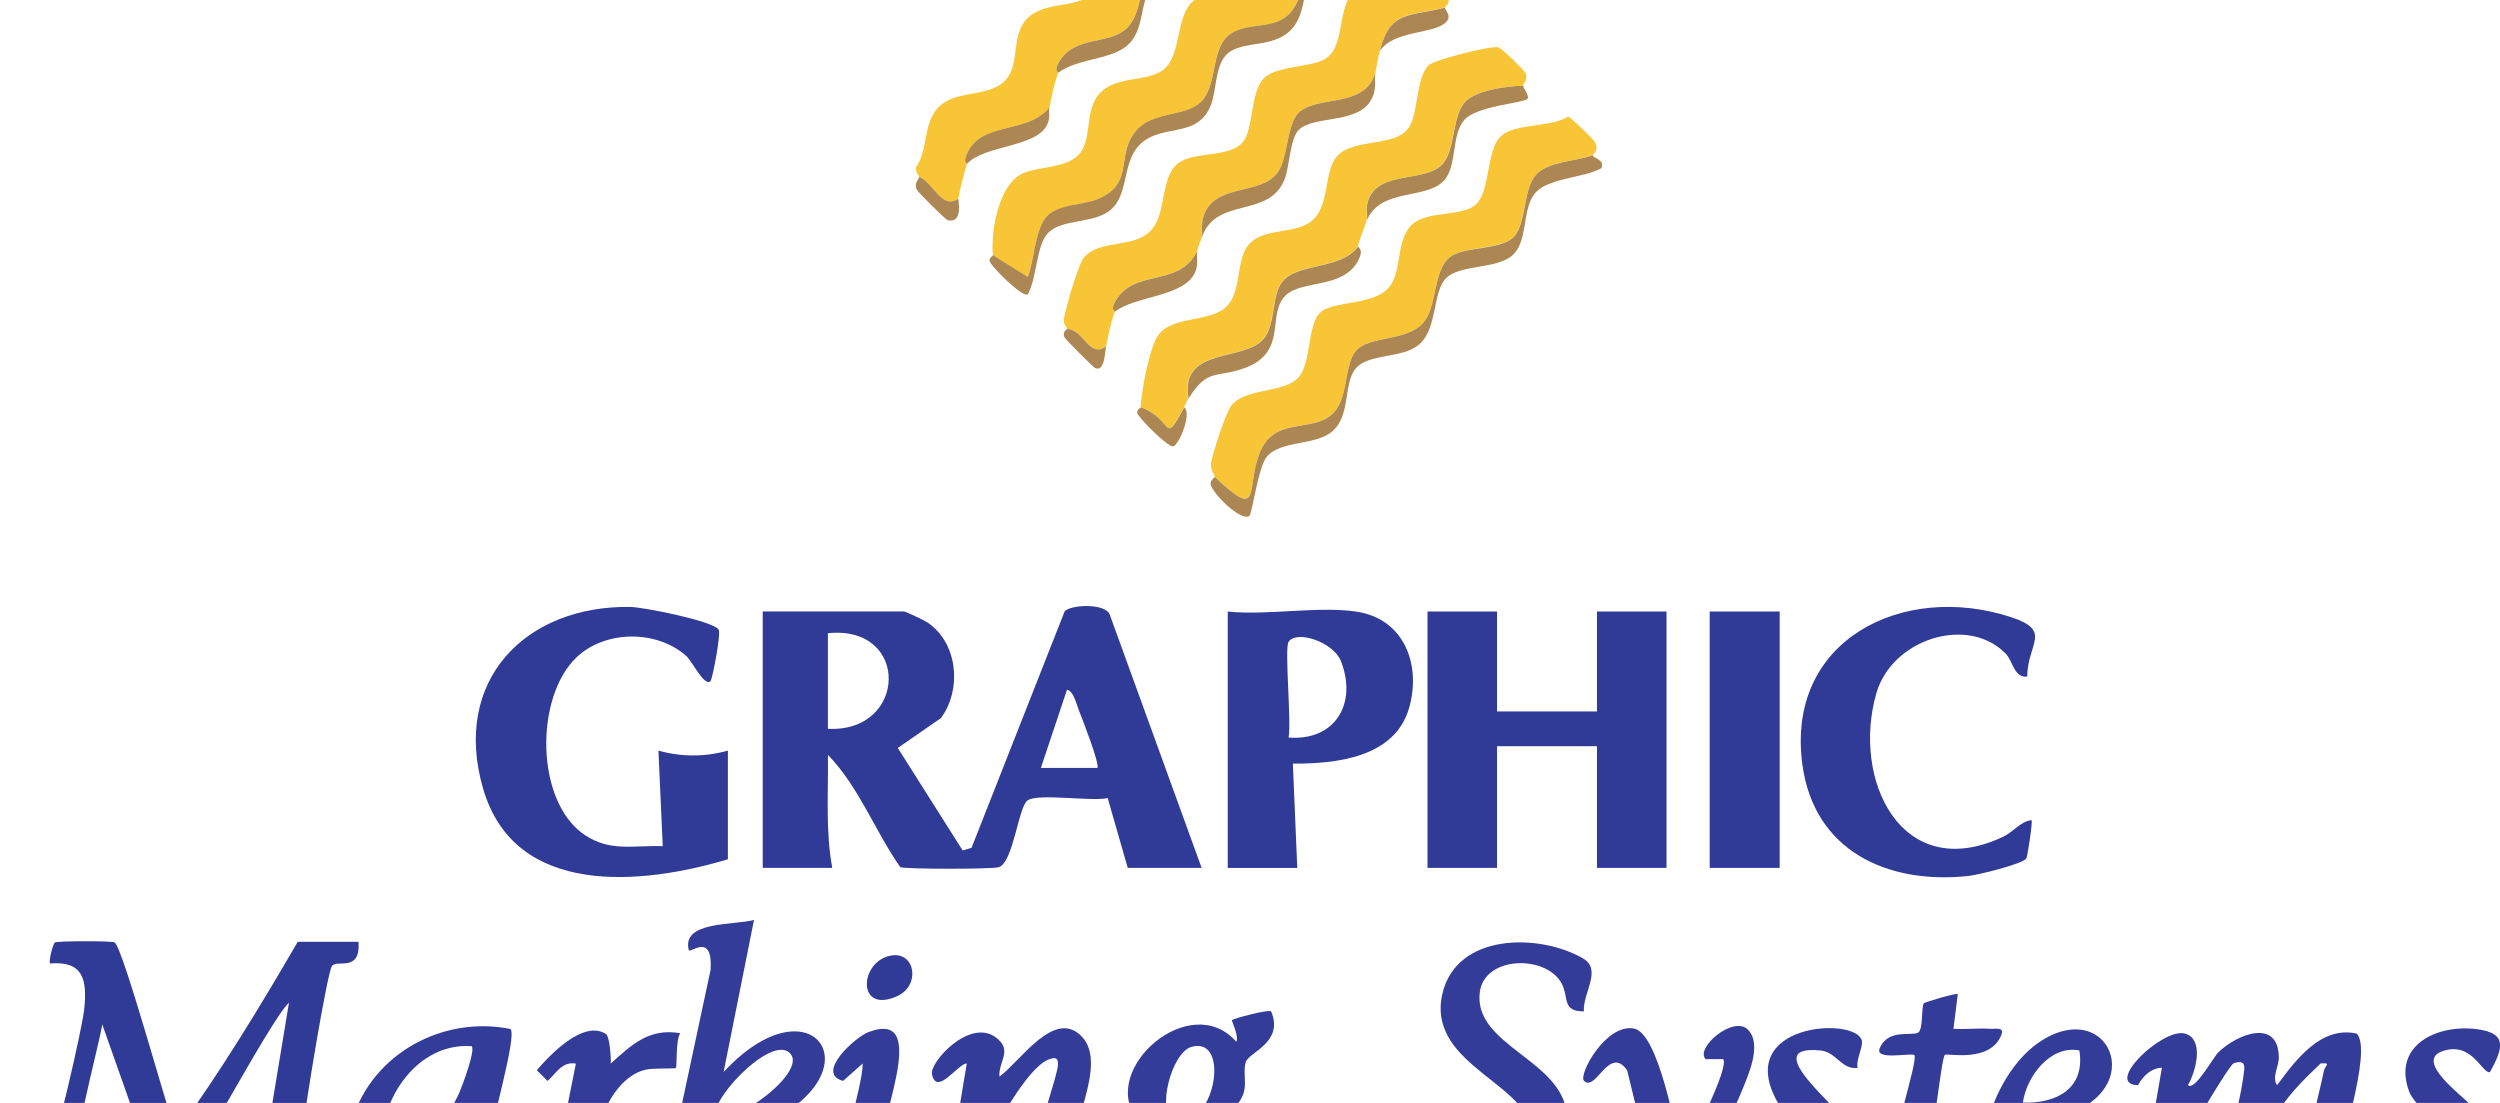 <svg xmlns="http://www.w3.org/2000/svg" width="136" height="60" viewBox="0 0 136 60" fill="none"><g clip-path="url(#clip0_26541_71096)"><path d="M0.828 64.707C0.805 63.614 2.183 63.908 2.556 63.227C2.972 62.468 4.476 55.953 4.585 54.873C4.743 53.308 4.54 52.261 2.72 52.414C2.642 52.343 2.859 51.351 2.994 51.268C3.128 51.185 6.098 51.178 6.235 51.268C6.693 51.561 9.095 60.4 9.58 61.636C11.988 58.317 14.137 54.783 16.196 51.235H19.506C19.614 52.932 18.331 52.166 18.059 52.551C17.787 52.937 16.548 60.544 16.463 61.546C16.187 64.846 17.376 63.314 17.851 63.763C17.988 63.893 17.747 64.709 17.496 64.709H12.414C12.18 63.312 14.009 64.09 14.329 62.96L15.721 54.544C14.622 55.572 9.837 64.813 9.22 64.945C8.863 65.021 8.7 64.652 8.617 64.371L5.563 55.728C5.4 56.83 3.639 63.279 4.14 63.766C4.216 63.839 5.06 63.711 5.325 63.766C5.291 63.934 5.369 64.711 5.325 64.711H0.828V64.707Z" fill="#303A97"></path><path d="M119.028 59.028C119.382 59.385 120.406 57.511 120.673 57.251C121.725 56.229 123.942 55.392 123.968 57.515C123.975 58.012 123.571 58.607 123.874 59.033C124.876 57.688 126.247 55.787 128.211 56.229C129.112 57.196 127.041 63.035 127.301 63.285C127.859 63.825 128.516 62.34 128.604 62.338C130.642 62.323 126.992 66.448 125.663 64.569C124.966 63.581 126.167 59.61 126.417 58.265C126.474 57.955 126.862 57.804 126.24 57.851C125.285 58.77 124.266 59.749 123.663 60.95C123.169 61.931 122.867 64.165 122.595 64.555C122.363 64.891 121.115 64.952 120.682 64.94C120.959 62.749 121.853 60.35 122.087 58.187C122.136 57.716 121.834 57.735 121.51 57.844C121.297 57.915 119.389 61.132 119.141 61.626C118.829 62.248 118.141 64.536 118.028 64.65C117.888 64.794 116.505 65.018 116.427 64.938L117.607 58.085C117.004 58.102 116.56 58.565 116.307 59.033C114.413 58.997 117.657 55.896 118.858 56.227C119.94 56.525 119.444 58.312 119.028 59.028Z" fill="#333C98"></path><path d="M69.15 55.018C69.864 56.706 67.949 57.233 67.769 57.774C67.625 58.209 67.798 58.828 67.684 59.344C67.28 61.171 63.087 62.37 63.006 62.705C62.751 63.75 67.817 63.863 68.164 66.062C68.639 69.073 61.33 69.78 59.964 67.163C59.276 65.847 60.292 64.75 61.586 64.473C60.118 63.031 61.054 62.027 62.765 61.637C62.656 61.228 62.129 61.247 61.815 60.819C59.832 58.129 64.772 53.824 67.257 56.675C67.41 56.349 66.985 55.543 67.02 55.495C67.086 55.41 69.025 54.892 69.148 55.02L69.15 55.018ZM64.826 56.947C63.701 57.256 62.9 60.58 63.862 60.904C66.039 61.634 67.011 56.344 64.826 56.947ZM62.465 65.227C62.203 65.305 61.449 66.045 61.382 66.296C60.834 68.409 66.64 68.589 66.044 66.53C65.819 65.752 63.212 65.003 62.465 65.227Z" fill="#333C98"></path><path d="M41.017 50.049L39.364 58.321C44.239 53.051 47.919 58.481 41.246 61.285C41.251 61.637 42.274 63.391 42.596 63.495C43.707 63.857 44.364 61.942 45.035 62.575C45.508 63.022 43.655 65.062 42.343 64.937C40.416 64.753 40.147 62.249 39.551 61.916C39.374 61.817 38.468 61.824 38.421 61.869C38.031 62.249 38.875 65.786 36.055 64.937L38.657 52.756C38.785 50.718 37.587 51.839 37.473 51.699C37.05 50.099 39.908 50.342 41.017 50.047V50.049ZM38.891 60.684C40.066 61.212 43.752 58.394 43.038 57.373C42.179 56.146 38.837 59.526 38.891 60.684Z" fill="#333C98"></path><path d="M86.167 55.018C84.952 55.032 85.354 54.252 84.959 53.51C84.113 51.923 80.749 51.992 80.501 53.975C80.139 56.857 84.933 57.639 85.231 60.568C85.683 64.996 79.582 66.017 76.572 64.244C76.48 64.112 77.071 61.488 77.187 61.4C77.712 61.008 78.213 62.814 78.589 63.185C79.87 64.459 82.912 63.788 83.229 61.887C83.704 59.036 77.53 58.067 78.468 54.053C79.239 50.756 83.709 50.763 86.099 52.127C87.186 52.746 86.099 53.997 86.162 55.016L86.167 55.018Z" fill="#333C98"></path><path d="M58.27 63.29C59.109 62.824 59.27 61.773 60.393 62.347C60.636 62.666 58.495 64.697 58.043 64.843C54.467 65.997 57.393 59.404 57.549 57.96C57.604 57.456 57.301 57.532 57.003 57.655C55.864 58.12 54.001 61.496 53.526 62.687C52.973 64.082 53.67 65.046 51.413 64.945L52.592 57.855C52.145 57.827 50.947 59.669 50.701 58.439C50.569 57.778 52.727 55.402 54.148 56.418C55.141 57.13 54.294 57.752 54.37 58.565C55.488 57.773 57.382 54.785 58.876 56.418C60.27 57.943 58.114 61.383 58.27 63.29Z" fill="#333C98"></path><path d="M27.77 55.976C28.151 56.373 26.621 61.42 26.593 62.467C26.543 64.221 27.739 62.148 27.905 62.113C29.101 62.382 28.047 63.396 27.555 63.893C26.718 64.734 25.044 65.751 24.569 64.006C24.456 63.593 24.997 62.321 24.361 62.588C24.059 62.716 23.34 63.69 22.933 63.999C19.993 66.243 18.118 64.306 19.156 60.931C20.274 57.297 24.113 55.236 27.772 55.978L27.77 55.976ZM25.654 56.912C22.354 56.671 20.144 60.609 20.912 63.429C22.265 64.408 24.586 60.378 24.99 59.434C25.155 59.047 25.879 57.13 25.657 56.912H25.654ZM24.943 62.347C25.113 62.016 24.794 61.716 24.711 61.876C24.541 62.207 24.86 62.508 24.943 62.347Z" fill="#333C98"></path><path d="M95.094 56.019C95.888 56.844 95.073 58.553 94.72 59.43C93.843 61.607 90.321 68.018 88.068 68.614C87.246 68.831 85.147 68.874 85.262 67.725C85.444 65.945 86.203 66.931 87.009 67.061C88.551 67.309 89.645 66.442 90.184 65.054L88.517 58.225C87.537 56.821 86.811 59.437 86.172 58.797C85.846 58.471 87.357 55.667 88.886 55.953C90.234 56.206 91.141 61.515 91.489 62.815C92.023 62.205 94.113 57.986 93.737 57.617H92.787C92.191 57.014 94.311 55.206 95.094 56.019Z" fill="#333C98"></path><path d="M109.807 60.924C109.609 61.12 109.332 64.425 111.712 63.657C112.514 63.397 113.388 61.484 114.062 62.109C114.776 62.773 112.176 64.73 111.289 64.888C106.03 65.829 107.862 58.78 110.911 56.709C114.913 53.989 117.211 59.901 111.32 60.901C110.963 60.962 109.862 60.872 109.807 60.924ZM113.117 57.142C111.526 56.84 110.233 58.579 110.046 59.979C111.89 60.047 113.45 59.203 113.117 57.142Z" fill="#333C98"></path><path d="M106.503 54.08L106.268 55.968C106.933 56.006 107.616 55.921 108.28 55.968C108.538 55.987 109.067 55.836 108.866 56.321C108.223 57.855 105.919 57.264 105.798 57.389C105.581 57.614 105.124 62.741 104.616 63.533C105.727 63.925 106.254 61.438 106.864 62.348C107.767 63.691 102.855 66.589 102.756 63.663C102.725 62.715 104.382 57.599 104.141 57.389C103.883 57.276 101.985 57.694 102.252 57.037C102.699 55.938 104.004 56.38 104.347 56.174C104.63 56.004 104.512 54.796 104.652 54.588C104.704 54.507 106.441 54.006 106.505 54.077L106.503 54.08Z" fill="#333C98"></path><path d="M129.666 64.471C129.872 63.724 129.884 61.52 130.86 62.215C131.328 62.549 131.009 64.319 133.044 63.719C135.092 63.116 131.472 60.473 131.068 59.407C130.113 56.887 132.539 55.71 134.725 55.984C136.425 56.197 136.172 57.022 135.453 58.325C135.014 58.417 134.498 56.641 132.893 57.176C131.288 57.71 134.021 59.651 134.387 60.105C137.335 63.771 133.028 65.979 129.664 64.471H129.666Z" fill="#333C98"></path><path d="M101.06 58.091C100.181 58.216 99.921 57.233 99.032 57.146C95.496 56.793 100.259 60.424 100.484 61.15C101.294 63.753 99.37 65.154 96.95 64.92C96.687 64.894 95.231 64.523 95.177 64.448C94.77 63.871 95.834 61.141 96.326 62.27C96.746 63.235 96.444 63.878 98.079 63.75C100.578 63.554 97.184 60.817 96.704 59.968C94.276 55.675 100.902 55.285 101.278 56.588C101.379 56.942 100.945 57.64 101.058 58.096L101.06 58.091Z" fill="#333C98"></path><path d="M32.952 56.237C33.17 56.374 33.245 57.525 33.224 57.858C34.361 56.833 35.309 55.915 37.004 56.206C36.751 56.575 36.836 58.029 36.77 58.097C36.711 58.156 35.555 58.085 35.096 58.197C33.976 58.471 33.203 59.624 32.803 60.631C32.449 61.53 32.127 64.127 31.825 64.565C31.633 64.839 30.03 65.066 29.912 64.95L31.328 57.861C30.579 57.724 30.257 58.386 29.789 58.804L29.203 58.218C29.917 57.383 31.725 55.476 32.95 56.239L32.952 56.237Z" fill="#333C98"></path><path d="M47.878 63.055C48.175 63.389 49.308 61.639 49.766 62.112C50.362 62.724 46.991 66.121 45.968 64.552C45.341 63.592 46.939 59.231 46.93 57.857L45.864 58.8C44.32 58.396 46.535 56.415 47.232 56.151C50.806 54.786 47.535 61.498 47.878 63.055Z" fill="#333C98"></path><path d="M48.514 51.975C49.79 51.783 50.086 53.606 48.812 54.188C46.571 55.206 46.739 52.242 48.514 51.975Z" fill="#303A97"></path><path d="M65.368 47.212H61.349L60.259 43.416C59.363 43.614 56.496 43.144 55.903 43.538C55.399 43.874 55.13 46.905 54.338 47.174C54.004 47.288 49.305 47.288 48.976 47.174C47.591 45.196 46.742 42.827 45.04 41.066C45.066 43.12 44.903 45.186 45.274 47.212H41.492V33.265H49.175C49.267 33.265 50.288 33.747 50.463 33.868C52.113 34.988 52.333 37.501 51.189 39.063L48.839 40.688L52.368 46.264L52.853 46.12L57.916 33.26C58.221 32.894 60.101 32.797 60.365 33.421L65.368 47.212ZM45.038 39.647C49.369 39.867 49.527 33.983 45.038 34.447V39.647ZM59.694 41.775C59.857 41.621 58.862 39.068 58.692 38.643C58.564 38.326 58.401 37.579 58.044 37.522L56.623 41.775H59.694Z" fill="#303A97"></path><path d="M81.439 33.266V38.703H86.875V33.266H90.658V47.213H86.875V40.594H81.439V47.213H77.656V33.266H81.439Z" fill="#303A97"></path><path d="M39.6 46.744C34.891 48.155 28.012 48.822 26.286 42.919C24.561 37.017 28.582 32.932 34.283 33.017C35.007 33.029 38.796 33.781 39.092 34.251C39.233 34.478 38.754 36.953 38.652 37.052C38.323 37.383 37.65 35.96 37.316 35.669C35.697 34.251 32.903 34.279 31.348 35.773C29.088 37.946 29.116 43.621 31.813 45.425C33.199 46.352 34.475 45.976 36.054 46.032L35.818 40.832C37.054 41.184 38.368 41.184 39.597 40.832V46.742L39.6 46.744Z" fill="#303A97"></path><path d="M73.76 33.268C76.396 33.646 77.332 36.17 76.651 38.525C75.876 41.203 72.715 41.553 70.332 41.541L70.571 47.215H66.789V33.268C68.952 33.49 71.675 32.967 73.763 33.268H73.76ZM70.096 34.922C69.867 35.275 70.266 39.31 70.096 40.123C72.626 40.319 73.85 38.281 72.949 35.969C72.545 34.929 70.531 34.249 70.096 34.922Z" fill="#303A97"></path><path d="M110.281 36.812C109.536 36.867 109.529 35.971 109.084 35.529C107.011 33.465 102.924 34.772 102.076 37.706C100.719 42.401 103.428 48.119 108.952 45.528C109.564 45.242 109.888 44.696 110.517 44.613C110.588 44.691 110.292 46.603 110.236 46.693C110.035 47.008 107.581 47.601 107.061 47.656C102.669 48.116 98.686 46.291 98.05 41.597C97.128 34.789 103.548 31.657 109.387 33.569C111.678 34.318 110.295 34.98 110.281 36.81V36.812Z" fill="#303A97"></path><path d="M96.814 33.266H93.008V47.213H96.814V33.266Z" fill="#303A97"></path><path d="M86.643 8.441C85.74 8.774 84.21 8.769 83.563 9.497C82.816 10.332 83.021 12.313 82.284 12.946C81.546 13.58 79.589 13.395 78.849 14.003C77.965 14.731 78.18 16.686 77.431 17.549C76.53 18.586 74.483 18.244 73.764 19.083C73.1 19.858 73.384 21.702 72.476 22.522C71.325 23.562 69.282 22.612 68.502 24.695C67.777 26.626 68.651 28.368 66.077 25.933C66.07 25.782 65.822 25.569 65.885 25.167C65.968 24.654 66.694 22.376 67.013 22.023C67.902 21.049 69.909 21.413 70.677 20.487C71.32 19.714 71.136 17.636 71.809 17.01C72.526 16.343 74.658 16.639 75.54 15.655C76.336 14.764 75.866 12.877 76.953 12.104C77.833 11.48 79.528 11.767 80.253 11.149C81.116 10.419 80.816 8.119 81.681 7.377C82.463 6.705 84.355 6.942 85.305 6.344C85.444 6.37 86.685 7.571 86.773 7.743C87.002 8.199 86.638 8.393 86.64 8.436L86.643 8.441Z" fill="#F8C537"></path><path d="M82.852 4.664C81.991 4.68 80.388 4.893 79.76 5.472C78.956 6.212 79.195 8.098 78.471 8.911C77.519 9.985 74.913 9.205 74.391 10.987C74.29 11.337 74.403 11.743 74.339 11.989C74.235 12.393 73.992 12.883 73.866 13.408C72.956 14.63 70.791 14.306 69.859 15.192C69.127 15.887 69.434 17.469 68.779 18.367C67.801 19.712 64.127 18.802 64.647 21.681C64.536 21.866 64.489 22.01 64.411 22.154C63.231 24.331 63.874 22.847 62.047 22.154C62.108 21.237 62.536 18.731 63.094 18.119C63.928 17.197 65.779 17.518 66.666 16.727C67.6 15.892 67.179 14.145 67.952 13.285C68.855 12.275 70.774 12.864 71.616 11.748C72.318 10.819 72.056 9.148 72.793 8.434C73.72 7.536 75.783 7.99 76.58 7.02C77.178 6.292 76.984 4.29 77.717 3.548C78.008 3.252 81.128 2.47 81.499 2.572C81.688 2.624 82.892 3.784 82.979 3.966C83.159 4.34 82.847 4.564 82.852 4.664Z" fill="#F8C537"></path><path d="M74.582 -3.604C73.7 -3.424 72.634 -3.405 71.863 -2.895C70.745 -2.155 71.033 -0.964 70.577 0.074C69.757 1.942 67.92 0.984 66.79 1.961C65.918 2.712 66.18 4.445 65.476 5.374C64.623 6.497 62.668 5.913 61.684 7.256C60.724 8.57 61.696 10.073 59.623 10.868C58.831 11.17 57.597 11.125 56.959 11.749C56.321 12.373 56.254 14.182 55.904 15.071L54.016 13.889C53.881 12.648 54.314 10.062 55.604 9.449C56.477 9.038 57.904 9.17 58.635 8.461C59.424 7.695 59.001 6.213 59.682 5.253C60.559 4.02 62.436 4.554 63.358 3.729C64.28 2.904 63.951 0.885 64.897 0.067C65.842 -0.751 67.591 -0.148 68.438 -1.356C69.088 -2.283 68.795 -3.857 69.627 -4.658C70.412 -5.415 72.185 -5.216 73.229 -5.703C73.402 -5.658 74.622 -4.479 74.704 -4.301C74.879 -3.935 74.577 -3.722 74.579 -3.604H74.582Z" fill="#F8C537"></path><path d="M50.002 9.628C50.002 9.547 49.782 9.372 49.837 9.091C50.489 8.15 50.21 6.869 50.941 5.959C51.83 4.85 53.621 5.349 54.619 4.437C55.617 3.524 54.829 1.669 56.158 0.775C57.21 0.068 58.753 0.465 59.59 -0.52C60.373 -1.44 60.049 -3.215 60.883 -3.955C61.765 -4.74 63.734 -4.307 64.533 -5.269C65.332 -6.232 64.758 -7.964 65.954 -8.813C66.223 -9.004 69.287 -9.801 69.469 -9.773C69.563 -9.759 70.653 -8.409 70.693 -8.324C70.856 -7.981 70.556 -7.666 70.566 -7.626C69.715 -7.588 68.204 -7.298 67.601 -6.69C66.831 -5.915 67.062 -4.149 66.422 -3.378C65.623 -2.419 63.651 -2.849 62.772 -2.064C61.949 -1.331 62.254 0.543 61.351 1.479C60.365 2.505 58.465 1.86 57.578 3.418C57.333 3.853 57.571 3.931 57.564 3.957C57.285 4.765 57.255 5.082 57.092 5.848C55.825 7.387 53.248 6.517 52.534 8.538C52.428 8.836 52.605 8.902 52.6 8.921C52.413 9.569 52.253 10.143 52.127 10.812C51.239 11.45 50.773 9.94 50 9.63L50.002 9.628Z" fill="#F8C537"></path><path d="M78.607 0.402C76.593 0.913 75.615 0.551 75.061 2.766C74.948 3.218 74.908 3.525 74.825 3.948C74.244 5.927 71.639 5.137 70.636 6.142C69.996 6.782 70.078 8.588 69.504 9.383C68.584 10.652 66.086 9.936 65.476 11.744C65.322 12.198 65.443 12.595 65.37 12.933C65.339 13.08 65.199 13.307 65.133 13.642C64.129 15.687 61.696 14.541 60.656 16.413C60.413 16.852 60.649 16.926 60.642 16.952C60.365 17.756 60.334 18.091 60.169 18.843C59.24 19.517 58.959 17.902 58.041 17.897C58.032 17.784 57.829 17.611 57.874 17.351C57.975 16.774 58.654 14.351 58.98 13.99C59.881 12.983 61.748 13.555 62.665 12.475C63.462 11.536 63.119 9.678 64.06 8.905C64.906 8.21 66.856 8.614 67.611 7.728C68.183 7.052 68.008 5.206 68.667 4.355C69.327 3.504 71.471 3.728 72.218 3.116C73.263 2.258 72.638 0.059 73.993 -0.782C74.92 -1.359 76.279 -1.113 77.272 -1.688C77.411 -1.661 78.65 -0.461 78.74 -0.286C78.971 0.173 78.607 0.336 78.607 0.407V0.402Z" fill="#F8C537"></path><path d="M74.825 3.955C74.757 4.305 74.872 4.688 74.719 5.145C74.147 6.858 71.461 6.199 70.632 7.09C70.166 7.589 70.156 9.08 69.877 9.766C69.003 11.924 66.154 10.648 65.367 12.938C65.441 12.6 65.32 12.203 65.474 11.749C66.083 9.941 68.582 10.655 69.502 9.388C70.076 8.593 69.996 6.787 70.634 6.147C71.639 5.142 74.241 5.932 74.823 3.953L74.825 3.955Z" fill="#AC8754"></path><path d="M70.567 -7.625C70.579 -7.585 71.309 -7.275 71.04 -6.918C70.817 -6.623 68.309 -6.521 67.621 -5.724C67.08 -5.098 67.125 -3.952 66.837 -3.2C66.016 -1.053 64.05 -2.181 62.868 -1.023C61.861 -0.032 62.409 1.639 61.234 2.544C60.308 3.258 58.61 3.187 57.565 3.958C57.575 3.932 57.334 3.854 57.58 3.419C58.464 1.861 60.367 2.507 61.352 1.481C62.253 0.542 61.95 -1.332 62.773 -2.063C63.655 -2.848 65.624 -2.415 66.423 -3.377C67.064 -4.145 66.832 -5.914 67.603 -6.689C68.205 -7.296 69.716 -7.587 70.567 -7.625Z" fill="#AC8754"></path><path d="M74.59 -3.609C74.59 -3.51 75.115 -3.193 74.59 -2.782C74.134 -2.425 72.95 -2.463 72.326 -2.208C70.784 -1.576 71.174 -0.104 70.621 1.052C69.758 2.856 67.569 2.029 66.676 3.017C66.101 3.652 66.172 4.983 65.86 5.747C65.227 7.291 63.766 6.893 62.6 7.451C60.851 8.293 61.596 10.411 60.419 11.415C59.501 12.198 57.726 11.874 56.984 12.709C56.367 13.399 56.409 15.139 55.911 16.011C55.629 16.214 53.906 14.489 53.833 14.2C53.793 14.042 54.024 13.905 54.022 13.883L55.911 15.065C56.261 14.179 56.312 12.385 56.965 11.744C57.617 11.104 58.835 11.165 59.629 10.862C61.702 10.07 60.731 8.565 61.69 7.25C62.671 5.905 64.629 6.489 65.482 5.369C66.189 4.44 65.927 2.707 66.796 1.955C67.926 0.979 69.765 1.939 70.583 0.069C71.04 -0.971 70.749 -2.16 71.869 -2.9C72.64 -3.411 73.706 -3.427 74.588 -3.609H74.59Z" fill="#AC8754"></path><path d="M86.64 8.448C86.643 8.606 87.331 8.663 87.113 9.152C86.101 9.712 84.121 9.663 83.454 10.578C82.787 11.492 83.135 13.123 82.274 13.889C81.414 14.655 79.424 14.376 78.669 15.13C77.915 15.884 78.211 17.88 77.199 18.742C76.291 19.518 74.464 19.215 73.762 20.033C73.06 20.851 73.507 22.588 72.471 23.47C71.537 24.265 69.656 23.931 68.902 24.865C68.436 25.442 68.119 27.957 67.963 28.066C67.49 28.389 65.897 26.794 65.852 26.307C65.836 26.139 66.077 25.978 66.077 25.938C68.651 28.373 67.777 26.631 68.502 24.699C69.285 22.619 71.327 23.57 72.476 22.527C73.384 21.704 73.098 19.86 73.764 19.087C74.483 18.248 76.53 18.591 77.431 17.553C78.18 16.691 77.965 14.733 78.849 14.008C79.587 13.4 81.513 13.613 82.284 12.951C83.054 12.289 82.816 10.336 83.563 9.502C84.213 8.776 85.74 8.779 86.643 8.445L86.64 8.448Z" fill="#AC8754"></path><path d="M73.879 13.416C73.872 13.447 74.169 13.551 73.95 14.043C73.186 15.764 70.836 15.182 69.926 16.083C68.907 17.09 70.056 19.097 67.803 19.986C66.234 20.605 65.681 19.971 64.659 21.688C64.139 18.808 67.813 19.721 68.792 18.373C69.444 17.475 69.139 15.894 69.872 15.199C70.803 14.315 72.969 14.639 73.879 13.414V13.416Z" fill="#AC8754"></path><path d="M82.862 4.664C82.869 4.796 83.211 5.224 83.1 5.371C82.911 5.614 80.325 5.744 79.649 6.534C78.926 7.38 79.297 9.099 78.5 9.876C77.481 10.867 75.103 10.226 74.352 11.992C74.415 11.746 74.3 11.34 74.404 10.99C74.926 9.207 77.531 9.988 78.484 8.914C79.207 8.099 78.966 6.215 79.772 5.475C80.401 4.896 82.004 4.683 82.864 4.666L82.862 4.664Z" fill="#AC8754"></path><path d="M60.642 16.958C60.652 16.932 60.413 16.859 60.657 16.419C61.697 14.547 64.129 15.693 65.134 13.648C65.063 14.005 65.224 14.351 65.011 14.821C64.408 16.157 61.796 16.074 60.642 16.958Z" fill="#AC8754"></path><path d="M52.6 8.917C52.605 8.898 52.428 8.832 52.534 8.534C53.248 6.513 55.825 7.385 57.092 5.844C57.032 6.123 57.151 6.39 56.969 6.777C56.38 8.033 53.558 7.874 52.6 8.917Z" fill="#AC8754"></path><path d="M78.608 0.414C78.608 0.591 79.039 0.868 78.623 1.241C77.923 1.868 75.802 1.648 75.062 2.778C75.616 0.563 76.594 0.925 78.608 0.414Z" fill="#AC8754"></path><path d="M64.423 22.156C64.863 22.511 64.116 24.22 63.828 24.284C63.539 24.348 61.91 22.705 61.863 22.468C61.828 22.286 62.057 22.185 62.059 22.156C63.887 22.849 63.244 24.333 64.423 22.156Z" fill="#AC8754"></path><path d="M52.132 10.807C52.118 10.88 52.416 12.173 51.555 11.979C51.439 11.953 49.943 10.462 49.877 10.322C49.697 9.949 50.004 9.748 50.004 9.625C50.777 9.935 51.243 11.445 52.132 10.807Z" fill="#AC8754"></path><path d="M60.169 18.844C60.107 19.128 60.105 20.248 59.58 20.024C59.471 19.976 57.97 18.478 57.909 18.35C57.764 18.055 58.043 17.924 58.041 17.898C58.958 17.903 59.239 19.518 60.169 18.844Z" fill="#AC8754"></path></g><defs><clipPath id="clip0_26541_71096"><rect width="135.172" height="78.547" fill="white" transform="translate(0.828 -9.773)"></rect></clipPath></defs></svg>